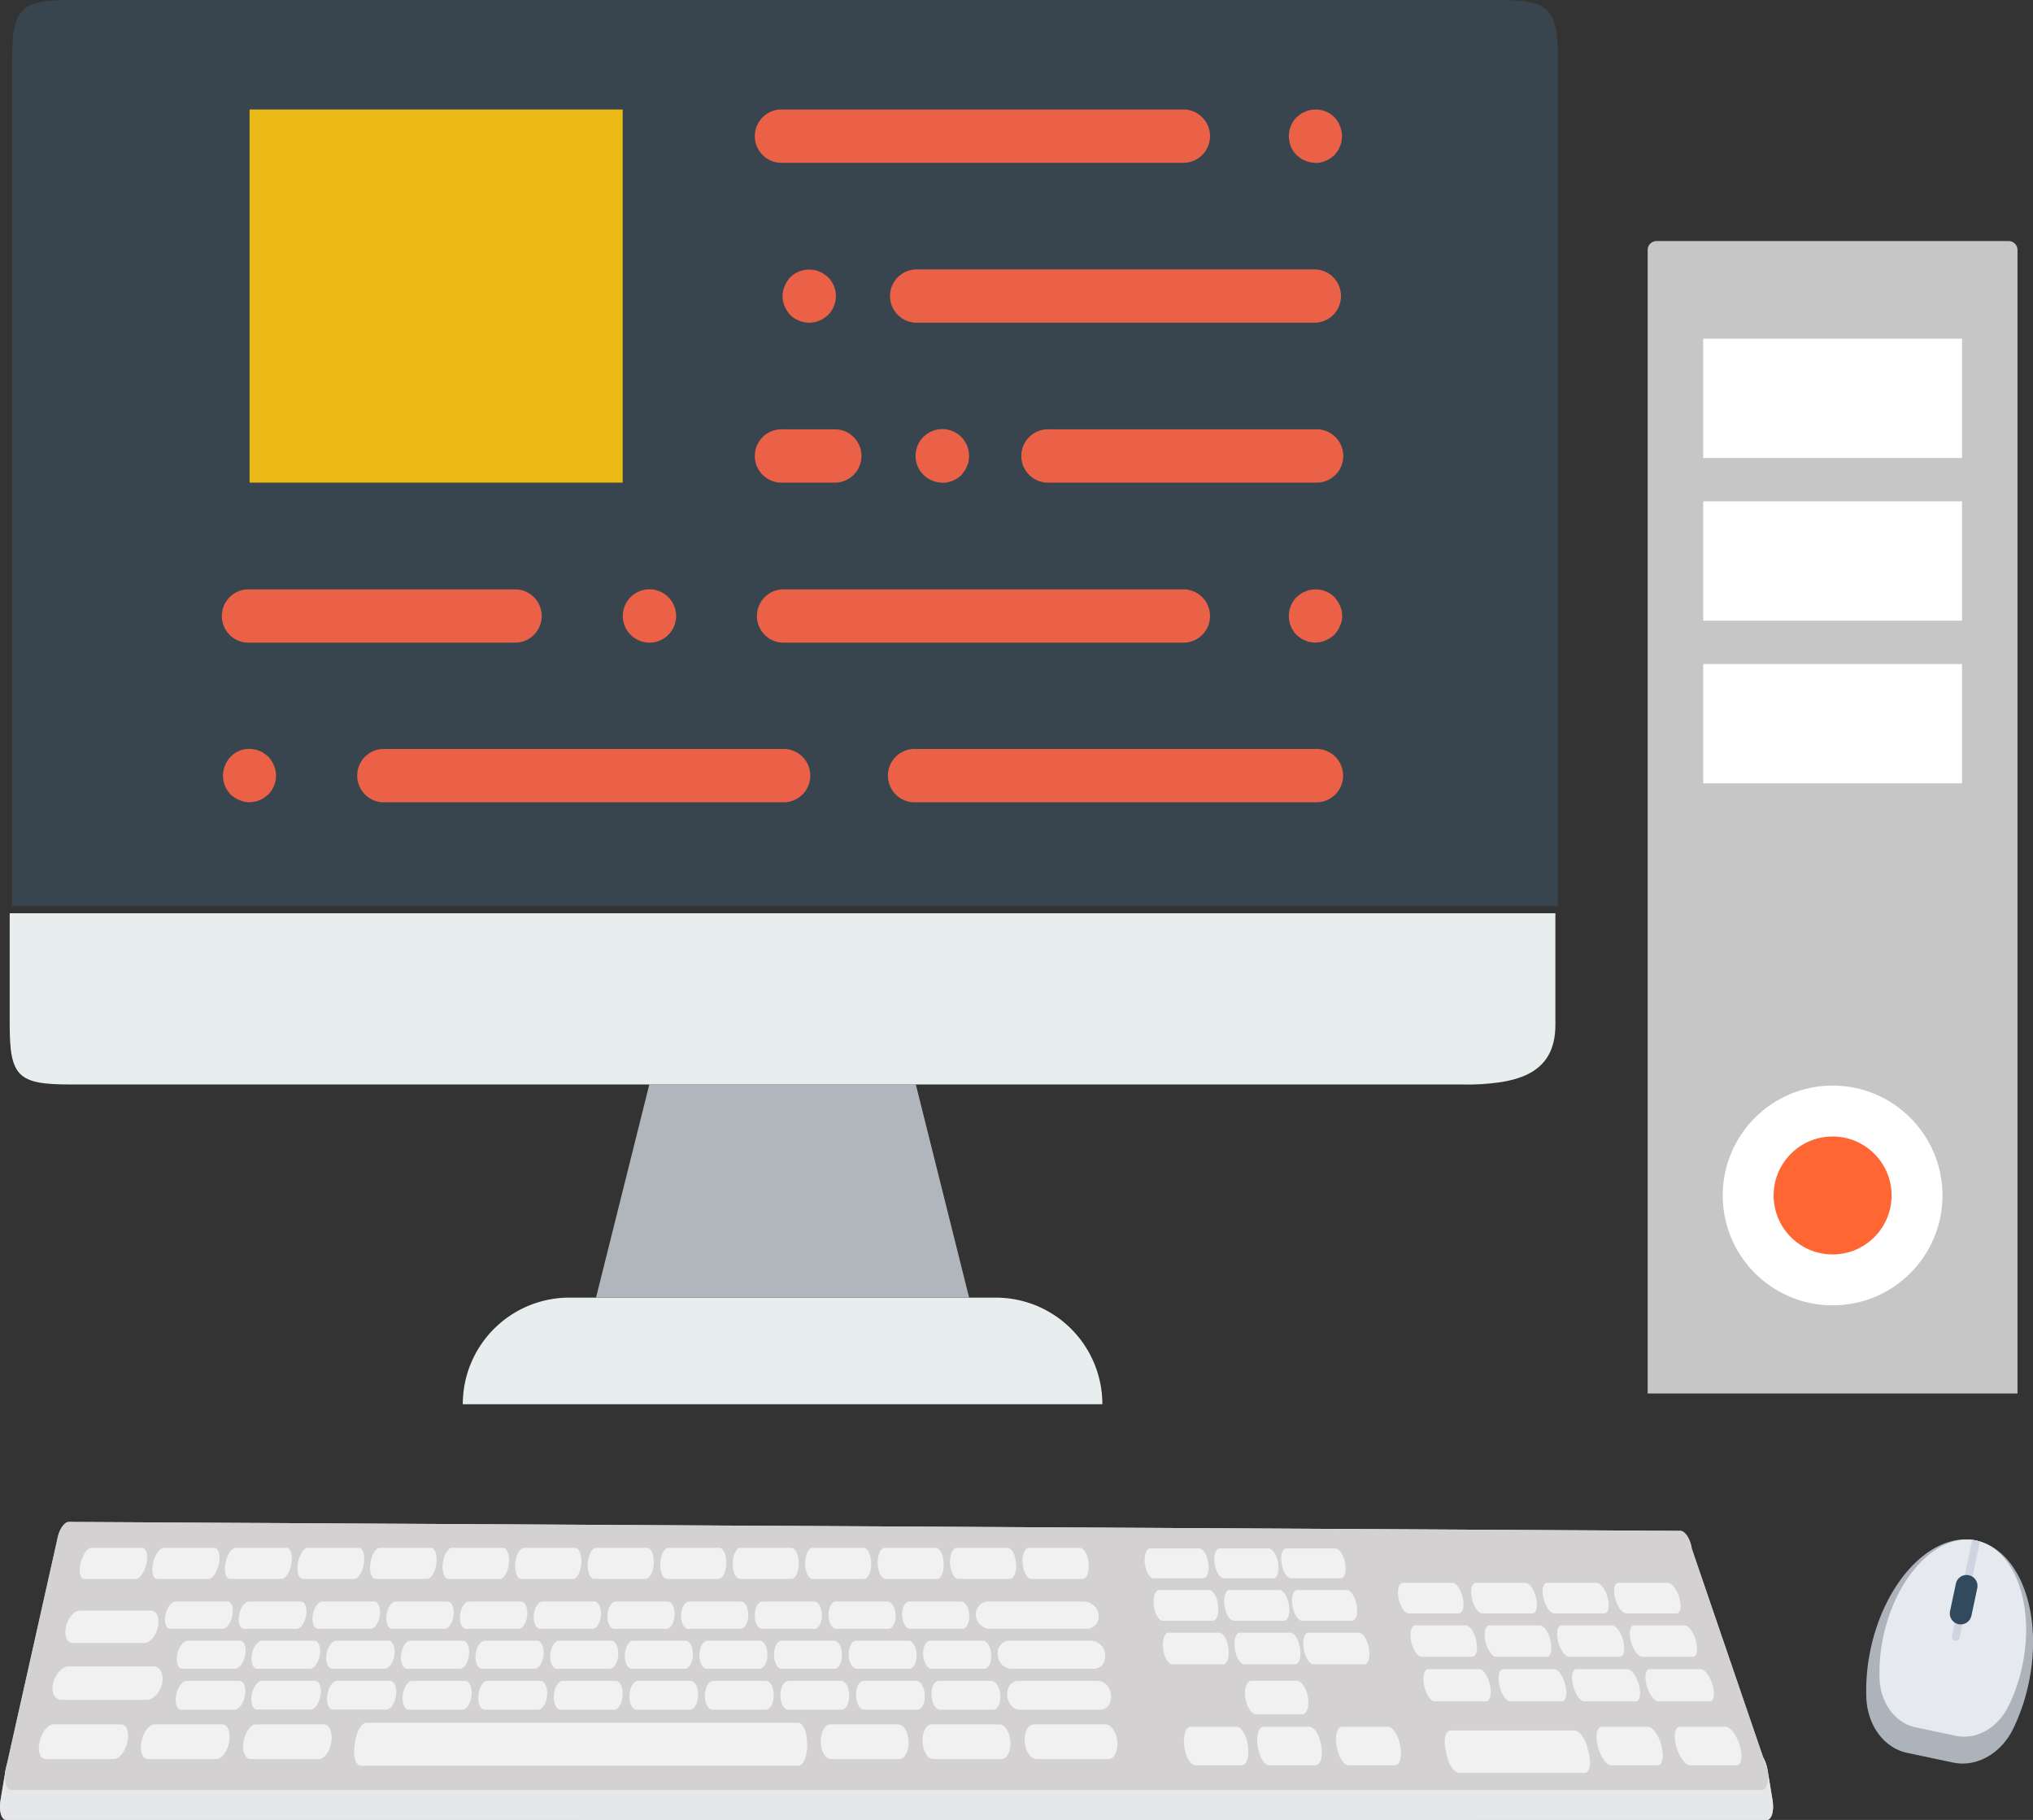 <svg xmlns="http://www.w3.org/2000/svg" xmlns:xlink="http://www.w3.org/1999/xlink" viewBox="0 0 484.02 433.28">
  <rect x="0" y="0" width="484.02" height="433.28" fill="#333333" stroke="none"/>
  <defs>
    <style>
      .cls-1 {
        fill: #e8edee;
      }

      .cls-2 {
        fill: #b0b6bb;
      }

      .cls-3 {
        fill: #38454f;
      }

      .cls-4 {
        fill: #ea6148;
      }

      .cls-5 {
        fill: #ecba16;
      }

      .cls-6 {
        fill: #c6c6c6;
      }

      .cls-7 {
        fill: #fff;
      }

      .cls-8 {
        fill: #f63;
      }

      .cls-9 {
        fill: url(#linear-gradient);
      }

      .cls-10 {
        fill: #e6e7e8;
      }

      .cls-11 {
        fill: #d3d1d1;
      }

      .cls-12 {
        fill: #f1f1f2;
      }

      .cls-13 {
        fill: #e6e9ee;
      }

      .cls-14 {
        fill: #acb3ba;
      }

      .cls-15 {
        fill: #ced5e0;
      }

      .cls-16 {
        fill: #324a5e;
      }
    </style>
    <linearGradient id="linear-gradient" x1="46.74" y1="343.99" x2="367.11" y2="458.1" gradientUnits="userSpaceOnUse">
      <stop offset="0" stop-color="#c3c2c6"/>
      <stop offset="0.57" stop-color="#e2e1e2"/>
      <stop offset="0.79" stop-color="#efedee"/>
      <stop offset="1" stop-color="#cac9cd"/>
    </linearGradient>
  </defs>
  <title>computer-custom</title>
  <g id="Layer_2" data-name="Layer 2">
    <g id="Layer_1-2" data-name="Layer 1">
      <g>
        <path class="cls-1" d="M262.45,334.31H110.18a25.38,25.38,0,0,1,25.38-25.38H237.07a25.38,25.38,0,0,1,25.38,25.38"/>
        <polygon class="cls-2" points="230.73 308.93 141.9 308.93 154.59 258.18 218.04 258.18 230.73 308.93"/>
        <path class="cls-3" d="M370.88,215.72H2.88V14.21C2.88,1.94,4.83,0,17.09,0H356.68c12.26,0,14.21,1.94,14.21,14.21V215.72Z"/>
        <path class="cls-1" d="M356.11,258.18H16.52c-12.26,0-14.21-1.94-14.21-14.21V217.42h368V244c0,12.26-9.94,14.21-22.21,14.21"/>
        <g>
          <path class="cls-4" d="M313.21,191H218a6.35,6.35,0,1,1,0-12.69h95.17a6.35,6.35,0,1,1,0,12.69"/>
          <path class="cls-4" d="M122.87,153H59.42a6.35,6.35,0,1,1,0-12.69h63.45a6.35,6.35,0,0,1,0,12.69"/>
          <path class="cls-4" d="M281.49,153H186.31a6.35,6.35,0,0,1,0-12.69h95.17a6.35,6.35,0,1,1,0,12.69"/>
          <path class="cls-4" d="M154.59,153a6.32,6.32,0,0,1-2.41-.51,6.34,6.34,0,1,1,6.92-10.34A6.35,6.35,0,0,1,154.59,153"/>
          <path class="cls-4" d="M186.31,191H91.14a6.35,6.35,0,0,1,0-12.69h95.17a6.35,6.35,0,1,1,0,12.69"/>
          <path class="cls-4" d="M59.42,191a6.32,6.32,0,0,1-2.41-.51,7.32,7.32,0,0,1-2.09-1.33,6.52,6.52,0,0,1-1.84-4.51,6.32,6.32,0,0,1,.51-2.41,6.12,6.12,0,0,1,7-3.81,3.85,3.85,0,0,1,1.21.38,3.61,3.61,0,0,1,1.08.57c.37.25.7.51,1,.76a6.57,6.57,0,0,1,1.33,2.09,6.32,6.32,0,0,1,.51,2.41,6.55,6.55,0,0,1-1.84,4.51c-.32.25-.64.51-1,.76a3.59,3.59,0,0,1-1.08.57,3.87,3.87,0,0,1-1.21.38,7.64,7.64,0,0,1-1.2.13"/>
          <path class="cls-4" d="M313.21,153a7.63,7.63,0,0,1-1.21-.13,3.81,3.81,0,0,1-1.21-.38,5,5,0,0,1-1.15-.57l-.95-.76a6.44,6.44,0,0,1,0-9l.95-.76a5,5,0,0,1,1.15-.57,3.84,3.84,0,0,1,1.21-.38,6.34,6.34,0,0,1,5.71,1.71c.25.32.51.63.76,1a6.71,6.71,0,0,1,.95,2.28,7.1,7.1,0,0,1,.13,1.21,8.66,8.66,0,0,1-.13,1.27A3.81,3.81,0,0,1,319,149a5,5,0,0,1-.57,1.14l-.76,1-1,.76a4.91,4.91,0,0,1-1.14.57,3.87,3.87,0,0,1-1.21.38,7.49,7.49,0,0,1-1.2.13"/>
          <path class="cls-4" d="M313.21,76.83H218a6.35,6.35,0,0,1,0-12.69h95.17a6.35,6.35,0,0,1,0,12.69"/>
          <path class="cls-4" d="M313.21,114.9H249.76a6.35,6.35,0,1,1,0-12.69h63.45a6.35,6.35,0,1,1,0,12.69"/>
          <path class="cls-4" d="M199,114.9H186.31a6.35,6.35,0,1,1,0-12.69H199a6.35,6.35,0,0,1,0,12.69"/>
          <path class="cls-4" d="M281.49,38.76H186.31a6.35,6.35,0,1,1,0-12.69h95.17a6.35,6.35,0,1,1,0,12.69"/>
          <path class="cls-4" d="M313.21,38.76a7.63,7.63,0,0,1-1.21-.13,3.81,3.81,0,0,1-1.21-.38,5,5,0,0,1-1.15-.57l-.95-.76a6.44,6.44,0,0,1,0-9l.95-.76a5,5,0,0,1,1.15-.57A3.84,3.84,0,0,1,312,26.2a6.34,6.34,0,0,1,5.71,1.71c.25.32.51.63.76,1A3.66,3.66,0,0,1,319,30a3.67,3.67,0,0,1,.37,1.21,7.1,7.1,0,0,1,.13,1.21,8.66,8.66,0,0,1-.13,1.27,3.81,3.81,0,0,1-.37,1.14,5,5,0,0,1-.57,1.14l-.76,1-1,.76a4.91,4.91,0,0,1-1.14.57,3.87,3.87,0,0,1-1.21.38,7.58,7.58,0,0,1-1.2.13"/>
          <path class="cls-4" d="M192.66,76.83A6.66,6.66,0,0,1,188.15,75a7.35,7.35,0,0,1-1.33-2.09,6,6,0,0,1,0-4.82A7.32,7.32,0,0,1,188.15,66a6.5,6.5,0,0,1,5.7-1.71,3.85,3.85,0,0,1,1.21.38,3.61,3.61,0,0,1,1.08.57,6.55,6.55,0,0,1,1,.76,6.36,6.36,0,0,1,0,9,6.55,6.55,0,0,1-1,.76,3.59,3.59,0,0,1-1.08.57,3.87,3.87,0,0,1-1.21.38,7.56,7.56,0,0,1-1.2.13"/>
          <path class="cls-4" d="M224.38,114.9a6.53,6.53,0,0,1-4.51-1.84,6.37,6.37,0,1,1,10.85-4.51,7.84,7.84,0,0,1-.13,1.27,3.81,3.81,0,0,1-.37,1.14,5,5,0,0,1-.57,1.14l-.76,1a6.55,6.55,0,0,1-4.51,1.84"/>
        </g>
        <polygon class="cls-5" points="59.42 114.9 148.25 114.9 148.25 26.07 59.42 26.07 59.42 114.9"/>
        <path class="cls-6" d="M394.4,57.39h83.81a2.12,2.12,0,0,1,2.12,2.12V331.76a0,0,0,0,1,0,0H392.28a0,0,0,0,1,0,0V59.52A2.12,2.12,0,0,1,394.4,57.39Z"/>
        <rect class="cls-7" x="405.5" y="80.63" width="61.62" height="28.4"/>
        <rect class="cls-7" x="405.5" y="119.36" width="61.62" height="28.4"/>
        <rect class="cls-7" x="405.5" y="158.09" width="61.62" height="28.4"/>
        <circle class="cls-7" cx="436.31" cy="284.61" r="26.16"/>
        <circle class="cls-8" cx="436.31" cy="284.61" r="14.04"/>
      </g>
      <g>
        <path class="cls-9" d="M419.78,418.39l-17-49.65c-.37-2.37-1.6-4.29-2.74-4.29L16.38,362.33c-1.14,0-2.38,1.91-2.77,4.27L1.56,420.41a10.37,10.37,0,0,0-.24,1L.14,428.53c-.44,2.62.18,4.76,1.39,4.76H420.6c1.21,0,1.83-2.13,1.4-4.76l-1.16-7.06A9.35,9.35,0,0,0,419.78,418.39Z"/>
        <path class="cls-10" d="M422,428.53c.43,2.62-.19,4.76-1.4,4.76H1.53c-1.21,0-1.83-2.13-1.39-4.76l1.18-7.06c.43-2.58,1.75-4.66,2.94-4.66H417.91c1.19,0,2.5,2.08,2.93,4.66Z"/>
        <path class="cls-11" d="M420.83,421.46c.43,2.59-.2,4.7-1.4,4.7H2.71c-1.2,0-1.82-2.11-1.39-4.7L13.62,366.6c.39-2.36,1.63-4.27,2.77-4.27l383.68,2.13c1.14,0,2.37,1.92,2.74,4.29Z"/>
        <g>
          <path class="cls-12" d="M34.89,372.18c-.43,2-1.57,3.72-2.56,3.72H20.09c-1,0-1.4-1.67-.93-3.72h0c.47-2,1.64-3.68,2.61-3.68H33.88c1,0,1.43,1.64,1,3.68Z"/>
          <path class="cls-12" d="M37.62,387.27c-.43,2.13-1.89,3.87-3.26,3.87H17.3c-1.37,0-2.09-1.74-1.6-3.87h0c.49-2.12,2-3.83,3.34-3.83H35.92c1.36,0,2.12,1.71,1.7,3.83Z"/>
          <path class="cls-12" d="M38.61,400.71c-.43,2.21-2.11,4-3.73,4H14.65c-1.63,0-2.54-1.8-2-4h0c.5-2.2,2.22-4,3.83-4h20c1.61,0,2.57,1.77,2.15,4Z"/>
          <path class="cls-12" d="M30.35,414.63c-.46,2.29-1.91,4.16-3.22,4.16H10.85c-1.31,0-1.95-1.87-1.42-4.16h0c.52-2.28,2-4.11,3.29-4.11H28.83c1.3,0,2,1.83,1.52,4.11Z"/>
          <path class="cls-12" d="M54.58,414.63c-.39,2.29-1.78,4.16-3.09,4.16H35.21c-1.31,0-2-1.87-1.55-4.16h0c.45-2.28,1.87-4.11,3.17-4.11H52.94c1.3,0,2,1.83,1.64,4.11Z"/>
          <path class="cls-12" d="M78.9,414.63c-.32,2.29-1.65,4.16-3,4.16H59.66c-1.31,0-2.06-1.87-1.68-4.16h0c.38-2.28,1.74-4.11,3-4.11H77.13c1.3,0,2.09,1.83,1.77,4.11Z"/>
          <path class="cls-12" d="M216.33,414.63c.08,2.29-.92,4.16-2.23,4.16H197.81c-1.31,0-2.39-1.87-2.41-4.16h0c0-2.28,1-4.11,2.32-4.11h16.11c1.3,0,2.41,1.83,2.49,4.11Z"/>
          <path class="cls-12" d="M240.56,414.63c.15,2.29-.79,4.16-2.1,4.16H222.17c-1.31,0-2.45-1.87-2.53-4.16h0c-.09-2.28.89-4.11,2.19-4.11h16.11c1.3,0,2.47,1.83,2.62,4.11Z"/>
          <path class="cls-12" d="M266,414.63c.22,2.29-.72,4.16-2.1,4.16H246.75c-1.38,0-2.63-1.87-2.79-4.16h0c-.16-2.28.82-4.11,2.19-4.11h17c1.37,0,2.66,1.83,2.88,4.11Z"/>
          <path class="cls-12" d="M52.14,372.18c-.38,2-1.49,3.72-2.47,3.72H37.43c-1,0-1.44-1.67-1-3.72h0c.42-2,1.55-3.68,2.53-3.68H51.05c1,0,1.46,1.64,1.09,3.68Z"/>
          <path class="cls-12" d="M69.4,372.18c-.33,2-1.4,3.72-2.39,3.72H54.77c-1,0-1.48-1.67-1.11-3.72h0c.37-2,1.46-3.68,2.44-3.68H68.22c1,0,1.5,1.64,1.17,3.68Z"/>
          <path class="cls-12" d="M86.65,372.18c-.28,2-1.31,3.72-2.3,3.72H72.11c-1,0-1.52-1.67-1.19-3.72h0c.33-2,1.38-3.68,2.35-3.68H85.39c1,0,1.54,1.64,1.26,3.68Z"/>
          <path class="cls-12" d="M103.9,372.18c-.24,2-1.23,3.72-2.21,3.72H89.45c-1,0-1.56-1.67-1.28-3.72h0c.28-2,1.29-3.68,2.27-3.68h12.12c1,0,1.58,1.64,1.34,3.68Z"/>
          <path class="cls-12" d="M121.16,372.18c-.19,2-1.14,3.72-2.13,3.72H106.79c-1,0-1.6-1.67-1.37-3.72h0c.23-2,1.21-3.68,2.18-3.68h12.12c1,0,1.62,1.64,1.43,3.68Z"/>
          <path class="cls-12" d="M138.41,372.18c-.14,2-1.05,3.72-2,3.72H124.13c-1,0-1.64-1.67-1.45-3.72h0c.18-2,1.12-3.68,2.1-3.68H136.9c1,0,1.65,1.64,1.51,3.68Z"/>
          <path class="cls-12" d="M155.67,372.18c-.09,2-1,3.72-2,3.72H141.47c-1,0-1.67-1.67-1.54-3.72h0c.14-2,1-3.68,2-3.68h12.12c1,0,1.69,1.64,1.6,3.68Z"/>
          <path class="cls-12" d="M172.92,372.18c0,2-.88,3.72-1.87,3.72H158.81c-1,0-1.71-1.67-1.62-3.72h0c.09-2,1-3.68,1.93-3.68h12.12c1,0,1.73,1.64,1.69,3.68Z"/>
          <path class="cls-12" d="M190.18,372.18c0,2-.8,3.72-1.78,3.72H176.15c-1,0-1.75-1.67-1.71-3.72h0c0-2,.87-3.68,1.84-3.68H188.4c1,0,1.77,1.64,1.77,3.68Z"/>
          <path class="cls-12" d="M207.43,372.18c0,2-.71,3.72-1.69,3.72H193.49c-1,0-1.79-1.67-1.8-3.72h0c0-2,.78-3.68,1.76-3.68h12.12c1,0,1.81,1.64,1.86,3.68Z"/>
          <path class="cls-12" d="M224.68,372.18c.1,2-.62,3.72-1.61,3.72H210.84c-1,0-1.83-1.67-1.88-3.72h0c-.05-2,.69-3.68,1.67-3.68h12.12c1,0,1.85,1.64,1.94,3.68Z"/>
          <path class="cls-12" d="M241.94,372.18c.14,2-.54,3.72-1.52,3.72H228.18c-1,0-1.87-1.67-2-3.72h0c-.1-2,.61-3.68,1.58-3.68h12.12c1,0,1.88,1.64,2,3.68Z"/>
          <path class="cls-12" d="M55.36,384.52c-.32,1.8-1.39,3.27-2.39,3.27H40.54c-1,0-1.52-1.47-1.16-3.27h0c.36-1.8,1.45-3.24,2.44-3.24H54.14c1,0,1.54,1.45,1.22,3.24Z"/>
          <path class="cls-12" d="M72.91,384.52c-.28,1.8-1.32,3.27-2.32,3.27H58.15c-1,0-1.56-1.47-1.24-3.27h0c.32-1.8,1.37-3.24,2.37-3.24H71.61c1,0,1.57,1.45,1.3,3.24Z"/>
          <path class="cls-12" d="M90.45,384.52c-.24,1.8-1.24,3.27-2.24,3.27H75.77c-1,0-1.59-1.47-1.32-3.27h0c.27-1.8,1.3-3.24,2.29-3.24H89.07c1,0,1.61,1.45,1.37,3.24Z"/>
          <path class="cls-12" d="M108,384.52c-.19,1.8-1.16,3.27-2.17,3.27H93.39c-1,0-1.62-1.47-1.39-3.27h0c.23-1.8,1.22-3.24,2.22-3.24h12.33c1,0,1.64,1.45,1.45,3.24Z"/>
          <path class="cls-12" d="M125.53,384.52c-.15,1.8-1.09,3.27-2.09,3.27H111c-1,0-1.66-1.47-1.47-3.27h0c.19-1.8,1.15-3.24,2.14-3.24H124c1,0,1.68,1.45,1.52,3.24Z"/>
          <path class="cls-12" d="M143.07,384.52c-.11,1.8-1,3.27-2,3.27H128.62c-1,0-1.69-1.47-1.54-3.27h0c.15-1.8,1.07-3.24,2.07-3.24h12.33c1,0,1.71,1.45,1.6,3.24Z"/>
          <path class="cls-12" d="M160.61,384.52c-.07,1.8-.94,3.27-1.94,3.27H146.24c-1,0-1.73-1.47-1.62-3.27h0c.11-1.8,1-3.24,2-3.24h12.33c1,0,1.74,1.45,1.67,3.24Z"/>
          <path class="cls-12" d="M178.15,384.52c0,1.8-.86,3.27-1.86,3.27H163.85c-1,0-1.76-1.47-1.7-3.27h0c.06-1.8.92-3.24,1.92-3.24H176.4c1,0,1.78,1.45,1.75,3.24Z"/>
          <path class="cls-12" d="M195.69,384.52c0,1.8-.79,3.27-1.79,3.27H181.47c-1,0-1.79-1.47-1.77-3.27h0c0-1.8.85-3.24,1.84-3.24h12.33c1,0,1.81,1.45,1.82,3.24Z"/>
          <path class="cls-12" d="M213.23,384.52c.06,1.8-.71,3.27-1.71,3.27H199.09c-1,0-1.83-1.47-1.85-3.27h0c0-1.8.77-3.24,1.76-3.24h12.33c1,0,1.84,1.45,1.9,3.24Z"/>
          <path class="cls-12" d="M230.77,384.52c.1,1.8-.63,3.27-1.63,3.27H216.7c-1,0-1.86-1.47-1.92-3.27h0c-.06-1.8.7-3.24,1.69-3.24H228.8c1,0,1.88,1.45,2,3.24Z"/>
          <path class="cls-12" d="M261.57,384.52a2.94,2.94,0,0,1-3,3.27H235.82a3.53,3.53,0,0,1-3.5-3.27h0a3.05,3.05,0,0,1,3.1-3.24H258a3.67,3.67,0,0,1,3.6,3.24Z"/>
          <path class="cls-12" d="M58.39,393.93c-.32,1.85-1.4,3.35-2.41,3.35H43.39c-1,0-1.55-1.5-1.19-3.35h0c.35-1.84,1.45-3.32,2.46-3.32H57.14c1,0,1.57,1.48,1.25,3.32Z"/>
          <path class="cls-12" d="M76.15,393.93c-.27,1.85-1.32,3.35-2.33,3.35H61.23c-1,0-1.58-1.5-1.27-3.35h0c.31-1.84,1.38-3.32,2.38-3.32H74.83c1,0,1.6,1.48,1.33,3.32Z"/>
          <path class="cls-12" d="M93.91,393.93c-.23,1.85-1.24,3.35-2.25,3.35H79.07c-1,0-1.62-1.5-1.35-3.35h0c.27-1.84,1.3-3.32,2.31-3.32H92.51c1,0,1.63,1.48,1.41,3.32Z"/>
          <path class="cls-12" d="M111.67,393.93c-.19,1.85-1.16,3.35-2.18,3.35H96.9c-1,0-1.65-1.5-1.42-3.35h0c.23-1.84,1.22-3.32,2.23-3.32h12.48c1,0,1.67,1.48,1.48,3.32Z"/>
          <path class="cls-12" d="M129.43,393.93c-.15,1.85-1.09,3.35-2.1,3.35H114.74c-1,0-1.69-1.5-1.5-3.35h0c.18-1.84,1.15-3.32,2.15-3.32h12.48c1,0,1.7,1.48,1.56,3.32Z"/>
          <path class="cls-12" d="M147.19,393.93c-.1,1.85-1,3.35-2,3.35H132.58c-1,0-1.72-1.5-1.58-3.35h0c.14-1.84,1.07-3.32,2.07-3.32h12.48c1,0,1.74,1.48,1.64,3.32Z"/>
          <path class="cls-12" d="M165,393.93c-.06,1.85-.93,3.35-1.94,3.35H150.42c-1,0-1.76-1.5-1.66-3.35h0c.1-1.84,1-3.32,2-3.32h12.48c1,0,1.77,1.48,1.71,3.32Z"/>
          <path class="cls-12" d="M182.71,393.93c0,1.85-.85,3.35-1.87,3.35H168.25c-1,0-1.79-1.5-1.74-3.35h0c.06-1.84.91-3.32,1.92-3.32h12.48c1,0,1.81,1.48,1.79,3.32Z"/>
          <path class="cls-12" d="M200.47,393.93c0,1.85-.77,3.35-1.79,3.35H186.09c-1,0-1.83-1.5-1.81-3.35h0c0-1.84.84-3.32,1.84-3.32H198.6c1,0,1.84,1.48,1.87,3.32Z"/>
          <path class="cls-12" d="M218.23,393.93c.07,1.85-.7,3.35-1.71,3.35H203.93c-1,0-1.86-1.5-1.89-3.35h0c0-1.84.76-3.32,1.77-3.32h12.48c1,0,1.88,1.48,1.95,3.32Z"/>
          <path class="cls-12" d="M236,393.93c.11,1.85-.62,3.35-1.63,3.35H221.77c-1,0-1.9-1.5-2-3.35h0c-.07-1.84.68-3.32,1.69-3.32H234c1,0,1.91,1.48,2,3.32Z"/>
          <path class="cls-12" d="M263.11,393.93c.18,1.85-1,3.35-2.57,3.35H240.66a3.4,3.4,0,0,1-3.11-3.35h0a2.9,2.9,0,0,1,2.66-3.32h19.7a3.51,3.51,0,0,1,3.19,3.32Z"/>
          <path class="cls-12" d="M58.33,403.59c-.32,1.9-1.41,3.44-2.44,3.44H43.13c-1,0-1.57-1.54-1.2-3.44h0c.36-1.88,1.47-3.41,2.49-3.41H57.06c1,0,1.59,1.52,1.27,3.41Z"/>
          <path class="cls-12" d="M76.31,403.59C76,405.49,75,407,73.95,407H61.2c-1,0-1.6-1.54-1.28-3.44h0c.32-1.88,1.39-3.41,2.41-3.41H75c1,0,1.62,1.52,1.35,3.41Z"/>
          <path class="cls-12" d="M94.29,403.59C94.06,405.49,93,407,92,407H79.26c-1,0-1.64-1.54-1.36-3.44h0c.27-1.88,1.32-3.41,2.33-3.41H92.87c1,0,1.66,1.52,1.42,3.41Z"/>
          <path class="cls-12" d="M112.28,403.59c-.19,1.9-1.18,3.44-2.2,3.44H97.32c-1,0-1.67-1.54-1.44-3.44h0c.23-1.88,1.24-3.41,2.25-3.41h12.64c1,0,1.69,1.52,1.5,3.41Z"/>
          <path class="cls-12" d="M130.26,403.59c-.14,1.9-1.1,3.44-2.12,3.44H115.39c-1,0-1.71-1.54-1.52-3.44h0c.18-1.88,1.16-3.41,2.18-3.41h12.64c1,0,1.73,1.52,1.58,3.41Z"/>
          <path class="cls-12" d="M148.25,403.59c-.1,1.9-1,3.44-2,3.44H133.45c-1,0-1.75-1.54-1.6-3.44h0c.14-1.88,1.08-3.41,2.1-3.41h12.64c1,0,1.76,1.52,1.66,3.41Z"/>
          <path class="cls-12" d="M166.23,403.59c-.06,1.9-.94,3.44-2,3.44H151.52c-1,0-1.78-1.54-1.68-3.44h0c.1-1.88,1-3.41,2-3.41h12.64c1,0,1.8,1.52,1.74,3.41Z"/>
          <path class="cls-12" d="M184.21,403.59c0,1.9-.86,3.44-1.88,3.44H169.58c-1,0-1.82-1.54-1.76-3.44h0c.05-1.88.92-3.41,1.94-3.41h12.64c1,0,1.83,1.52,1.82,3.41Z"/>
          <path class="cls-12" d="M202.2,403.59c0,1.9-.78,3.44-1.8,3.44H187.64c-1,0-1.85-1.54-1.84-3.44h0c0-1.88.84-3.41,1.86-3.41H200.3c1,0,1.87,1.52,1.9,3.41Z"/>
          <path class="cls-12" d="M220.18,403.59c.08,1.9-.7,3.44-1.72,3.44H205.71c-1,0-1.89-1.54-1.92-3.44h0c0-1.88.76-3.41,1.78-3.41H218.2c1,0,1.9,1.52,2,3.41Z"/>
          <path class="cls-12" d="M238.16,403.59c.12,1.9-.62,3.44-1.64,3.44H223.77c-1,0-1.92-1.54-2-3.44h0c-.08-1.88.68-3.41,1.7-3.41h12.64c1,0,1.94,1.52,2.06,3.41Z"/>
          <path class="cls-12" d="M264.5,403.59c.18,1.9-.92,3.44-2.47,3.44H242.78c-1.55,0-2.91-1.54-3-3.44h0c-.12-1.88,1-3.41,2.56-3.41h19.08c1.54,0,2.93,1.52,3.11,3.41Z"/>
          <path class="cls-12" d="M259.19,372.18c.19,2-.45,3.72-1.44,3.72H245.52c-1,0-1.91-1.67-2.06-3.72h0c-.15-2,.52-3.68,1.5-3.68h12.12c1,0,1.92,1.64,2.11,3.68Z"/>
          <path class="cls-12" d="M287.7,372.18c.26,2-.3,3.58-1.25,3.58H274.67c-.95,0-1.9-1.61-2.12-3.58h0c-.22-2,.37-3.54,1.3-3.54h11.67c.94,0,1.91,1.58,2.17,3.54Z"/>
          <path class="cls-12" d="M304.3,372.18c.3,2-.21,3.58-1.16,3.58H291.36c-.95,0-1.93-1.61-2.2-3.58h0c-.26-2,.29-3.54,1.23-3.54h11.67c.94,0,1.95,1.58,2.25,3.54Z"/>
          <path class="cls-12" d="M320.26,372.18c.35,2-.14,3.58-1.09,3.58H307.39c-.95,0-2-1.61-2.28-3.58h0c-.31-2,.21-3.54,1.15-3.54h11.67c.94,0,2,1.58,2.33,3.54Z"/>
          <path class="cls-12" d="M290,382.18c.27,2-.29,3.68-1.25,3.68H276.86c-1,0-1.93-1.65-2.16-3.68h0c-.23-2,.36-3.64,1.31-3.64h11.82c1,0,1.94,1.63,2.21,3.64Z"/>
          <path class="cls-12" d="M306.88,382.18c.32,2-.21,3.68-1.17,3.68H293.77c-1,0-2-1.65-2.24-3.68h0c-.27-2,.28-3.64,1.23-3.64h11.82c1,0,2,1.63,2.29,3.64Z"/>
          <path class="cls-12" d="M323,382.18c.36,2-.13,3.68-1.09,3.68H310c-1,0-2-1.65-2.32-3.68h0c-.32-2,.2-3.64,1.15-3.64h11.82c1,0,2,1.63,2.37,3.64Z"/>
          <path class="cls-12" d="M292.46,392.44c.28,2.08-.28,3.78-1.25,3.78h-12.1c-1,0-2-1.69-2.2-3.78h0c-.24-2.07.35-3.74,1.32-3.74h12c1,0,2,1.67,2.25,3.74Z"/>
          <path class="cls-12" d="M309.52,392.44c.33,2.08-.19,3.78-1.17,3.78h-12.1c-1,0-2-1.69-2.28-3.78h0c-.28-2.07.27-3.74,1.24-3.74h12c1,0,2,1.67,2.34,3.74Z"/>
          <path class="cls-12" d="M325.91,392.44c.37,2.08-.11,3.78-1.09,3.78h-12.1c-1,0-2-1.69-2.36-3.78h0c-.33-2.07.19-3.74,1.16-3.74h12c1,0,2,1.67,2.42,3.74Z"/>
          <path class="cls-12" d="M399.84,380.46c.56,2,.25,3.66-.71,3.66H387.22c-1,0-2.16-1.64-2.69-3.66h0c-.52-2-.17-3.62.78-3.62h11.8c.95,0,2.17,1.61,2.74,3.62Z"/>
          <path class="cls-12" d="M403.75,390.68c.58,2.07.27,3.76-.7,3.76H391c-1,0-2.2-1.69-2.74-3.76h0c-.54-2.06-.19-3.72.77-3.72h12c1,0,2.21,1.66,2.79,3.72Z"/>
          <path class="cls-12" d="M407.76,401.19c.6,2.13.29,3.86-.69,3.86H394.82c-1,0-2.24-1.73-2.8-3.86h0c-.56-2.12-.21-3.82.76-3.82h12.12c1,0,2.25,1.71,2.85,3.82Z"/>
          <path class="cls-12" d="M382.78,380.46c.52,2,.16,3.66-.8,3.66H370.07c-1,0-2.13-1.64-2.6-3.66h0c-.48-2-.09-3.62.86-3.62h11.8c1,0,2.14,1.61,2.65,3.62Z"/>
          <path class="cls-12" d="M386.45,390.68c.54,2.07.19,3.76-.79,3.76H373.59c-1,0-2.16-1.69-2.66-3.76h0c-.49-2.06-.11-3.72.86-3.72h12c1,0,2.17,1.66,2.71,3.72Z"/>
          <path class="cls-12" d="M390.22,401.19c.55,2.13.21,3.86-.78,3.86H377.2c-1,0-2.2-1.73-2.71-3.86h0c-.51-2.12-.12-3.82.85-3.82h12.12c1,0,2.21,1.71,2.76,3.82Z"/>
          <path class="cls-12" d="M365.72,380.46c.47,2,.08,3.66-.88,3.66H352.93c-1,0-2.09-1.64-2.52-3.66h0c-.43-2,0-3.62.95-3.62h11.8c1,0,2.1,1.61,2.57,3.62Z"/>
          <path class="cls-12" d="M369.16,390.68c.49,2.07.1,3.76-.87,3.76H356.21c-1,0-2.13-1.69-2.57-3.76h0c-.44-2.06,0-3.72.94-3.72h12c1,0,2.14,1.66,2.62,3.72Z"/>
          <path class="cls-12" d="M372.69,401.19c.51,2.13.12,3.86-.87,3.86H359.58c-1,0-2.16-1.73-2.62-3.86h0c-.46-2.12,0-3.82.94-3.82H370c1,0,2.17,1.71,2.68,3.82Z"/>
          <path class="cls-12" d="M348.27,380.46c.43,2,0,3.66-1,3.66H335.4c-1,0-2.05-1.64-2.44-3.66h0c-.38-2,.08-3.62,1-3.62h11.8c1,0,2.06,1.61,2.49,3.62Z"/>
          <path class="cls-12" d="M351.47,390.68c.44,2.07,0,3.76-1,3.76H338.44c-1,0-2.09-1.69-2.48-3.76h0c-.4-2.06.07-3.72,1-3.72h12c1,0,2.1,1.66,2.53,3.72Z"/>
          <path class="cls-12" d="M354.76,401.19c.46,2.13,0,3.86-1,3.86H341.57c-1,0-2.12-1.73-2.53-3.86h0c-.41-2.12.05-3.82,1-3.82h12.12c1,0,2.13,1.71,2.59,3.82Z"/>
          <path class="cls-12" d="M192.19,415.62c0,2.62-1,4.76-2.15,4.76H85.93c-1.19,0-1.88-2.14-1.53-4.76l.11-.79c.35-2.6,1.58-4.7,2.76-4.7H190c1.18,0,2.14,2.1,2.15,4.7Z"/>
          <path class="cls-12" d="M297.12,415.66c.35,2.54-.31,4.61-1.46,4.61H284.58c-1.16,0-2.34-2.07-2.64-4.61h0c-.3-2.53.39-4.56,1.53-4.56h10.95c1.14,0,2.35,2,2.69,4.56Z"/>
          <path class="cls-12" d="M314.58,415.66c.4,2.54-.2,4.61-1.36,4.61H302.14c-1.16,0-2.38-2.07-2.74-4.61h0c-.35-2.53.29-4.56,1.43-4.56h10.95c1.14,0,2.39,2,2.8,4.56Z"/>
          <path class="cls-12" d="M311.42,404.14c.35,2.23-.29,4-1.43,4H299.09c-1.14,0-2.31-1.81-2.62-4h0c-.31-2.22.36-4,1.49-4h10.79c1.13,0,2.32,1.79,2.67,4Z"/>
          <path class="cls-12" d="M333.38,415.66c.47,2.54-.09,4.61-1.25,4.61H321.05c-1.16,0-2.43-2.07-2.85-4.61h0c-.41-2.53.18-4.56,1.32-4.56h10.95c1.14,0,2.44,2,2.9,4.56Z"/>
          <path class="cls-12" d="M395.56,415.66c.67,2.54.27,4.61-.88,4.61H383.6c-1.16,0-2.6-2.07-3.22-4.61h0c-.61-2.53-.18-4.56,1-4.56h10.95c1.14,0,2.6,2,3.27,4.56Z"/>
          <path class="cls-12" d="M414.23,415.66c.73,2.54.38,4.61-.77,4.61H402.37c-1.16,0-2.65-2.07-3.32-4.61h0c-.67-2.53-.29-4.56.85-4.56h10.95c1.14,0,2.65,2,3.37,4.56Z"/>
          <path class="cls-12" d="M378.34,417.8c.57,2.36.06,4.28-1.14,4.28H347.42c-1.2,0-2.55-1.92-3-4.28l-.31-1.6c-.46-2.34.13-4.22,1.31-4.22h29.41c1.18,0,2.59,1.88,3.15,4.22Z"/>
        </g>
      </g>
      <path class="cls-13" d="M466.13,408.43c4.35.92,8.95-1.64,11.26-6.34a36.5,36.5,0,0,0,2.95-8.6c2.75-13-1.66-25-9.86-26.72s-17.08,7.43-19.83,20.45a36.4,36.4,0,0,0-.78,9.06c.21,5.25,3.38,9.43,7.73,10.35Z"/>
      <path class="cls-14" d="M465,419.62c5.53,1.17,11.34-2.06,14.28-8A46.89,46.89,0,0,0,483,400.67c3.49-16.52-2.11-31.7-12.51-33.9s-21.66,9.42-25.15,25.94a46.89,46.89,0,0,0-1,11.5c.28,6.65,4.29,12,9.81,13.12Z"/>
      <path class="cls-13" d="M481.48,396.57a40.45,40.45,0,0,1-3.29,9.61c-2.59,5.26-7.7,8.09-12.54,7.07l-9.53-2c-4.84-1-8.39-5.7-8.63-11.54a41.21,41.21,0,0,1,.89-10.11c3-14,12.32-24.07,21.2-23,.3,0,.6.09.92.16s.61.15.9.23C479.95,369.58,484.44,382.53,481.48,396.57Z"/>
      <path class="cls-15" d="M465.43,390.64a.92.92,0,0,0,1.1-.72L471.38,367c-.29-.08-.59-.16-.9-.23s-.62-.11-.92-.16l-4.85,22.94a.92.92,0,0,0,.72,1.08Z"/>
      <path class="cls-16" d="M466.27,386.67h0a2.61,2.61,0,0,1-2-3.09l1.39-6.56a2.61,2.61,0,0,1,3.09-2h0a2.61,2.61,0,0,1,2,3.09l-1.39,6.56A2.62,2.62,0,0,1,466.27,386.67Z"/>
    </g>
  </g>
</svg>
